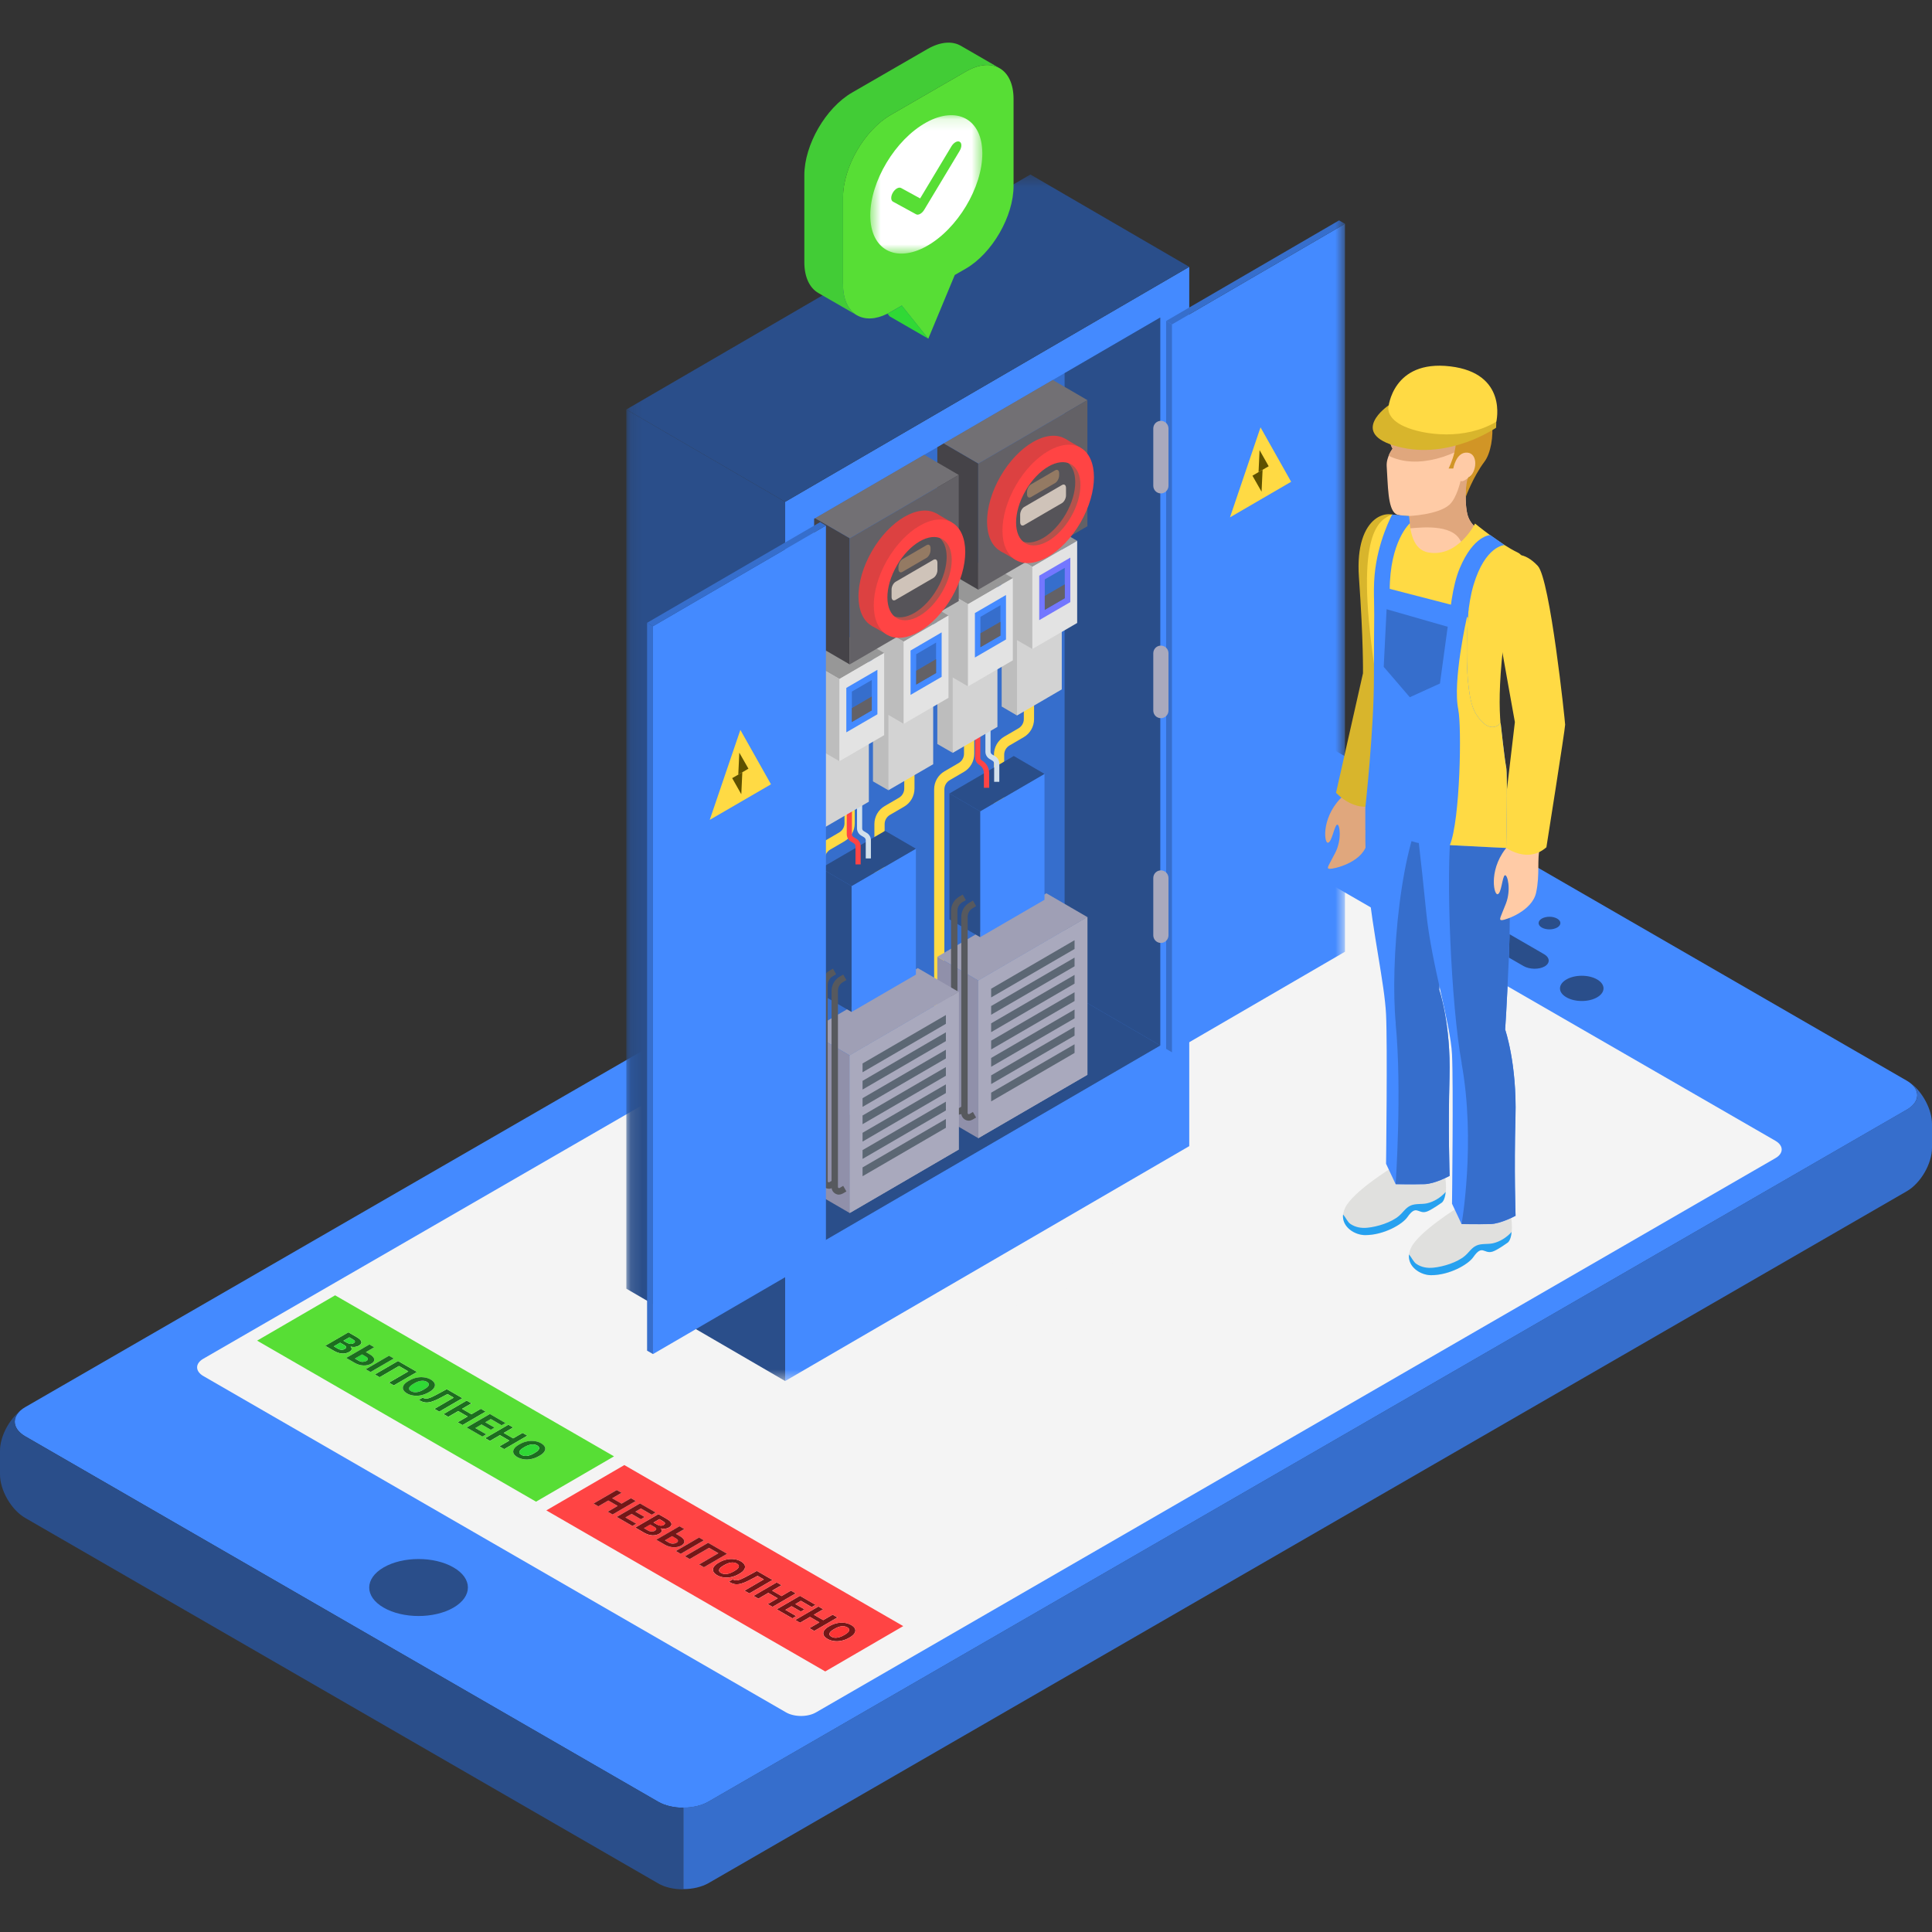 <svg xmlns="http://www.w3.org/2000/svg" width="170" height="170" viewBox="0 0 170 170" fill="none"><rect x="0" y="0" width="170" height="170" fill="#333333" stroke="none"/><path d="M2.211 126.379L57.909 158.538C59.129 159.243 61.113 159.243 62.333 158.538L167.787 97.643C169.007 96.939 169.007 95.798 167.787 95.094L112.089 62.934C110.869 62.23 108.885 62.23 107.665 62.934L2.211 123.82C0.991 124.525 0.991 125.665 2.211 126.379Z" fill="#448AFF"></path><path d="M57.91 158.529L2.212 126.38C1.121 125.745 1.012 124.773 1.865 124.068C0.813 124.872 0 126.38 0 127.659V129.733C0 131.141 0.992 132.857 2.212 133.562L57.91 165.721C58.515 166.078 59.318 166.246 60.122 166.246V159.064C59.318 159.064 58.525 158.886 57.91 158.529Z" fill="#2A4E8A"></path><path d="M33.76 141.459C35.456 142.441 38.203 142.441 39.9 141.459C41.596 140.477 41.596 138.89 39.9 137.918C38.203 136.936 35.456 136.936 33.76 137.918C32.063 138.9 32.063 140.487 33.76 141.459Z" fill="#2A4E8A"></path><path d="M167.788 104.815C169.008 104.11 170 102.394 170 100.986V98.903C170 97.633 169.186 96.115 168.134 95.311C168.998 96.016 168.889 96.998 167.797 97.623L62.343 158.518C61.728 158.876 60.934 159.045 60.131 159.045V166.226C60.934 166.226 61.728 166.047 62.343 165.7L167.788 104.815Z" fill="#366ECC"></path><path d="M69.159 150.672L17.895 121.082C17.161 120.656 17.161 119.971 17.895 119.555L102.29 70.8C103.024 70.374 104.215 70.374 104.939 70.8L156.222 100.38C156.957 100.807 156.957 101.491 156.222 101.908L71.808 150.672C71.084 151.098 69.893 151.098 69.159 150.672Z" fill="#F4F4F4"></path><path d="M135.66 81.614C136.037 81.832 136.642 81.832 137.019 81.614C137.396 81.396 137.396 81.049 137.019 80.831C136.642 80.612 136.037 80.612 135.66 80.831C135.293 81.049 135.293 81.396 135.66 81.614Z" fill="#2A4E8A"></path><path d="M137.831 87.753C138.575 88.189 139.796 88.189 140.539 87.753C141.283 87.317 141.283 86.622 140.539 86.186C139.796 85.749 138.575 85.749 137.831 86.186C137.077 86.622 137.077 87.327 137.831 87.753Z" fill="#2A4E8A"></path><path d="M135.916 85.037C136.412 84.749 136.392 84.263 135.857 83.955L126.949 78.806C126.413 78.499 125.58 78.479 125.084 78.777C124.588 79.065 124.608 79.551 125.144 79.858L134.061 85.006C134.577 85.304 135.42 85.324 135.916 85.037Z" fill="#2A4E8A"></path><path d="M81.826 110.3L90.119 105.549L98.65 110.816L90.238 115.379L81.826 110.3Z" fill="#F4F4F4"></path><mask id="mask0_8122_27838" style="mask-type:luminance" maskUnits="userSpaceOnUse" x="55" y="15" width="64" height="107"><path d="M118.346 15.355H55.112V121.518H118.346V15.355Z" fill="white"></path></mask><g mask="url(#mask0_8122_27838)"><path d="M69.089 121.518L104.644 100.85V23.48L69.089 44.156V121.518Z" fill="#448AFF"></path><path d="M69.088 44.156L104.643 23.48L90.667 15.355L55.112 36.032L69.088 44.156Z" fill="#2A4E8A"></path><path d="M69.088 44.155V121.518L55.112 113.393V36.031L69.088 44.155Z" fill="#2A4E8A"></path><path d="M102.089 27.941V91.994L71.642 109.699V45.646L71.716 45.605L81.32 40.019L82.477 39.353L83.039 39.02L92.634 33.435L102.089 27.941Z" fill="#366ECC"></path><path d="M93.676 32.836L102.089 27.941V91.994L93.676 87.1V32.836Z" fill="#2A4E8A"></path><path d="M71.642 99.91L93.675 87.1L102.089 91.994L71.642 109.691V99.91Z" fill="#2A4E8A"></path><path d="M77.84 85.583H76.939V72.515C76.939 71.857 77.286 71.25 77.849 70.925L79.105 70.193C79.386 70.026 79.567 69.718 79.567 69.385V58.905H80.468V69.385C80.468 70.043 80.121 70.65 79.559 70.975L78.303 71.707C78.022 71.874 77.84 72.182 77.84 72.515V85.583Z" fill="#FFDA44"></path><path d="M83.097 88.647H82.196V69.46C82.196 68.803 82.543 68.195 83.105 67.87L84.361 67.138C84.643 66.971 84.824 66.663 84.824 66.33V55.851H85.725V66.33C85.725 66.988 85.378 67.595 84.816 67.92L83.56 68.653C83.279 68.82 83.097 69.127 83.097 69.46V88.647Z" fill="#FFDA44"></path><path d="M72.583 94.756H71.682V75.57C71.682 74.912 72.029 74.304 72.591 73.98L73.847 73.247C74.128 73.08 74.31 72.773 74.31 72.44V61.96H75.211V72.44C75.211 73.097 74.864 73.705 74.302 74.029L73.046 74.762C72.765 74.929 72.583 75.237 72.583 75.57V94.756Z" fill="#FFDA44"></path><path d="M88.361 79.474H87.46V66.406C87.46 65.748 87.807 65.14 88.369 64.815L89.625 64.083C89.906 63.917 90.088 63.609 90.088 63.276V52.796H90.989V63.276C90.989 63.933 90.642 64.541 90.08 64.865L88.823 65.598C88.543 65.764 88.361 66.073 88.361 66.406V79.474Z" fill="#FFDA44"></path><path d="M86.08 100.151V86.283L82.477 84.186V98.053L86.08 100.151Z" fill="#9090AA"></path><path d="M95.684 80.698L86.08 86.283L82.477 84.185L92.072 78.601L95.684 80.698Z" fill="#9F9FB5"></path><path d="M95.683 94.573L86.08 100.15V86.283L95.683 80.697V94.573Z" fill="#A9A9BD"></path><path d="M95.683 94.573L86.08 100.15V86.283L95.683 80.697V94.573Z" fill="#A9A9BD"></path><path d="M94.552 92.651L87.213 96.913V86.999L94.552 82.73V92.651Z" fill="#A9A9BD"></path><path d="M94.552 82.73L87.213 86.999V87.766L94.552 83.503V82.73Z" fill="#5C6774"></path><path d="M94.552 84.261L87.213 88.523V89.289L94.552 85.026V84.261Z" fill="#5C6774"></path><path d="M94.552 85.784L87.213 90.046V90.82L94.552 86.55V85.784Z" fill="#5C6774"></path><path d="M94.552 87.308L87.213 91.57V92.344L94.552 88.082V87.308Z" fill="#5C6774"></path><path d="M94.552 88.831L87.213 93.093V93.867L94.552 89.606V88.831Z" fill="#5C6774"></path><path d="M94.552 90.353L87.213 94.624V95.39L94.552 91.128V90.353Z" fill="#5C6774"></path><path d="M94.552 91.886L87.213 96.147V96.913L94.552 92.651V91.886Z" fill="#5C6774"></path><path d="M91.907 79.174L86.245 82.462V71.391L91.907 68.095V79.174Z" fill="#448AFF"></path><path d="M86.245 82.462L83.543 80.898V69.818L86.245 71.392V82.462Z" fill="#2A4E8A"></path><path d="M91.907 68.096L86.245 71.392L83.543 69.819L89.204 66.522L91.907 68.096Z" fill="#2A4E8A"></path><path d="M85.245 98.61C85.129 98.61 85.014 98.576 84.915 98.518C84.708 98.394 84.584 98.185 84.584 97.944V80.68C84.584 80.164 84.857 79.682 85.303 79.424L85.609 79.24L85.89 79.732L85.584 79.914C85.311 80.073 85.145 80.364 85.145 80.68V97.944C85.145 97.994 85.179 98.019 85.195 98.027C85.212 98.036 85.254 98.052 85.295 98.027L85.609 97.844L85.89 98.335L85.575 98.518C85.468 98.576 85.361 98.61 85.245 98.61Z" fill="#57595E"></path><path d="M84.345 98.086C84.229 98.086 84.114 98.052 84.014 97.994C83.808 97.869 83.684 97.661 83.684 97.42V80.156C83.684 79.639 83.956 79.157 84.402 78.899L84.709 78.716L84.99 79.207L84.684 79.382C84.411 79.54 84.246 79.831 84.246 80.148V97.411C84.246 97.461 84.279 97.486 84.295 97.495C84.312 97.503 84.353 97.519 84.394 97.495L84.709 97.311L84.99 97.802L84.676 97.985C84.568 98.044 84.46 98.077 84.345 98.077V98.086Z" fill="#57595E"></path><path d="M74.766 92.868V106.736L71.642 104.921V91.045L74.766 92.868Z" fill="#9090AA"></path><path d="M84.361 87.282L74.766 92.868L71.642 91.044V90.487L74.526 88.814L74.931 88.573L80.758 85.185L84.361 87.282Z" fill="#9F9FB5"></path><path d="M84.361 101.15L74.766 106.736V92.868L84.361 87.282V101.15Z" fill="#A9A9BD"></path><path d="M84.361 101.15L74.766 106.736V92.868L84.361 87.282V101.15Z" fill="#A9A9BD"></path><path d="M83.23 99.236L75.898 103.498V93.576L83.23 89.314V99.236Z" fill="#A9A9BD"></path><path d="M83.23 89.314L75.898 93.576V94.35L83.23 90.088V89.314Z" fill="#5C6774"></path><path d="M83.23 90.836L75.898 95.106V95.872L83.23 91.61V90.836Z" fill="#5C6774"></path><path d="M83.23 92.368L75.898 96.63V97.395L83.23 93.134V92.368Z" fill="#5C6774"></path><path d="M83.23 93.893L75.898 98.154V98.92L83.23 94.658V93.893Z" fill="#5C6774"></path><path d="M83.23 95.415L75.898 99.677V100.451L83.23 96.181V95.415Z" fill="#5C6774"></path><path d="M83.23 96.938L75.898 101.199V101.974L83.23 97.711V96.938Z" fill="#5C6774"></path><path d="M83.23 98.462L75.898 102.724V103.498L83.23 99.236V98.462Z" fill="#5C6774"></path><path d="M80.592 85.758L74.931 89.046V77.966L80.592 74.679V85.758Z" fill="#448AFF"></path><path d="M74.931 89.046L72.228 87.474V76.394L74.931 77.968V89.046Z" fill="#2A4E8A"></path><path d="M80.592 74.68L74.931 77.967L72.228 76.394L77.882 73.106L80.592 74.68Z" fill="#2A4E8A"></path><path d="M76.634 75.536H76.179V73.946C76.179 73.83 76.121 73.73 76.022 73.671L75.774 73.522C75.55 73.388 75.41 73.147 75.41 72.889V68.952H75.865V72.889C75.865 72.989 75.914 73.081 76.005 73.131L76.253 73.281C76.493 73.413 76.634 73.671 76.634 73.946V75.536Z" fill="#D2E0EB"></path><path d="M75.732 76.061H75.277V74.471C75.277 74.354 75.219 74.254 75.12 74.197L74.872 74.046C74.649 73.913 74.509 73.672 74.509 73.414V69.477H74.963V73.414C74.963 73.514 75.013 73.605 75.103 73.655L75.352 73.805C75.591 73.938 75.732 74.197 75.732 74.471V76.061Z" fill="#FF4444"></path><path d="M87.931 68.795H87.477V67.205C87.477 67.089 87.419 66.989 87.32 66.93L87.072 66.781C86.848 66.647 86.708 66.406 86.708 66.148V62.211H87.162V66.148C87.162 66.248 87.212 66.339 87.303 66.389L87.551 66.539C87.79 66.672 87.931 66.93 87.931 67.205V68.795Z" fill="#D2E0EB"></path><path d="M87.03 69.319H86.575V68.02C86.575 67.729 86.418 67.454 86.17 67.304C85.947 67.171 85.807 66.93 85.807 66.672V62.734H86.261V66.672C86.261 66.772 86.311 66.863 86.402 66.913C86.79 67.138 87.038 67.562 87.038 68.02V69.319H87.03Z" fill="#FF4444"></path><path d="M93.427 60.661L89.485 62.959L88.138 55.534V48.3L93.427 46.794V60.661Z" fill="#D3D3D3"></path><path d="M94.782 47.585L90.84 49.874L88.138 48.301L92.072 46.012L94.782 47.585Z" fill="#979797"></path><path d="M89.485 56.324V62.958L88.138 62.168V48.3L90.84 49.873V57.106L89.485 56.324Z" fill="#BDBDBD"></path><path d="M94.782 54.817L90.84 57.106V49.873L94.782 47.584V54.817Z" fill="#E3E3E3"></path><path d="M94.179 52.979L91.443 54.569V50.656L94.179 49.066V52.979Z" fill="#7377FF"></path><path d="M93.691 52.638L91.931 53.662V50.981L93.691 49.966V52.638Z" fill="#366ECC"></path><path d="M93.691 52.638L91.931 53.661V52.438L93.691 51.414V52.638Z" fill="#636166"></path><path d="M87.766 63.959L83.832 66.247L82.477 58.831V51.589L87.766 50.091V63.959Z" fill="#D3D3D3"></path><path d="M89.121 50.873L85.179 53.162L82.477 51.589L86.419 49.3L89.121 50.873Z" fill="#979797"></path><path d="M83.832 59.612V66.246L82.477 65.464V51.588L85.179 53.161V60.395L83.832 59.612Z" fill="#BDBDBD"></path><path d="M89.121 58.105L85.179 60.395V53.161L89.121 50.872V58.105Z" fill="#E3E3E3"></path><path d="M88.519 56.267L85.783 57.857V53.944L88.519 52.355V56.267Z" fill="#448AFF"></path><path d="M88.031 55.926L86.27 56.95V54.278L88.031 53.254V55.926Z" fill="#366ECC"></path><path d="M88.031 55.925L86.27 56.949V55.725L88.031 54.71V55.925Z" fill="#636166"></path><path d="M82.112 67.246L78.17 69.535L76.814 62.119V54.886L82.112 53.379V67.246Z" fill="#D3D3D3"></path><path d="M83.459 54.161L79.517 56.459L76.814 54.885L80.757 52.588L83.459 54.161Z" fill="#979797"></path><path d="M78.17 62.902V69.536L76.814 68.753V54.886L79.517 56.459V63.692L78.17 62.902Z" fill="#BDBDBD"></path><path d="M83.46 61.402L79.518 63.691V56.458L83.46 54.16V61.402Z" fill="#E3E3E3"></path><path d="M82.857 59.555L80.121 61.145V57.241L82.857 55.643V59.555Z" fill="#448AFF"></path><path d="M82.368 59.222L80.616 60.238V57.566L82.368 56.542V59.222Z" fill="#366ECC"></path><path d="M82.368 59.222L80.616 60.237V59.022L82.368 57.998V59.222Z" fill="#636166"></path><path d="M76.452 56.667V70.543L72.51 72.832L71.642 68.079V58.04L76.452 56.667Z" fill="#D3D3D3"></path><path d="M77.799 57.457L73.865 59.746L71.642 58.456V57.89L72.708 57.266L74.766 56.075L75.096 55.884L77.799 57.457Z" fill="#979797"></path><path d="M73.865 59.746V66.98L72.51 66.197V72.832L71.642 72.323V58.456L73.865 59.746Z" fill="#BDBDBD"></path><path d="M77.799 64.689L73.864 66.979V59.745L77.799 57.456V64.689Z" fill="#E3E3E3"></path><path d="M77.205 62.851L74.469 64.44V60.528L77.205 58.938V62.851Z" fill="#448AFF"></path><path d="M76.708 62.51L74.956 63.533V60.853L76.708 59.838V62.51Z" fill="#366ECC"></path><path d="M76.708 62.51L74.956 63.534V62.31L76.708 61.286V62.51Z" fill="#636166"></path><path d="M95.684 35.208L86.08 40.793L83.039 39.02L92.634 33.435L95.684 35.208Z" fill="#727074"></path><path d="M86.08 40.792V51.888L82.477 49.791V39.352L83.039 39.02L86.08 40.792Z" fill="#454348"></path><path d="M95.683 46.304L86.08 51.889V40.793L95.683 35.208V46.304Z" fill="#636166"></path><path d="M93.725 38.604C92.154 37.705 89.609 39.186 88.03 41.916C86.46 44.647 86.46 47.593 88.03 48.492C89.601 49.391 92.146 47.91 93.725 45.179C95.295 42.449 95.295 39.503 93.725 38.604ZM92.882 44.697C91.775 46.62 89.989 47.66 88.881 47.027C87.774 46.395 87.774 44.322 88.881 42.399C89.989 40.477 91.775 39.436 92.882 40.069C93.989 40.701 93.989 42.774 92.882 44.697Z" fill="#DC4141"></path><path d="M93.783 40.592L94.593 40.409L95.684 41.774L95.18 44.971L92.759 47.884L90.023 48.508L89.246 47.734L93.783 40.592Z" fill="#B3534C"></path><path d="M95.081 39.394L93.726 38.611C93.726 38.611 91.403 39.311 91.205 39.394C91.007 39.477 88.825 41.591 88.213 42.965C87.602 44.33 87.94 47.202 87.94 47.202L88.04 48.492L89.395 49.274L89.263 45.354L91.742 40.459L94.808 40.06L95.081 39.377V39.394Z" fill="#DC4141"></path><path d="M89.783 42.923C88.675 44.846 88.675 46.91 89.783 47.551C90.89 48.184 92.675 47.143 93.783 45.221C94.89 43.298 94.89 41.233 93.783 40.592C92.675 39.96 90.89 41 89.783 42.923Z" fill="#565459"></path><path d="M93.452 44.264L90.113 46.204C89.923 46.312 89.766 46.204 89.766 45.937V45.288C89.766 45.03 89.923 44.73 90.113 44.614L93.452 42.674C93.642 42.566 93.799 42.674 93.799 42.941V43.59C93.799 43.848 93.642 44.148 93.452 44.264Z" fill="#CFC3B9"></path><path d="M92.85 42.499L90.718 43.739C90.527 43.847 90.37 43.739 90.37 43.473V43.298C90.37 43.04 90.527 42.74 90.718 42.624L92.85 41.383C93.04 41.275 93.197 41.383 93.197 41.65V41.825C93.197 42.083 93.04 42.382 92.85 42.499Z" fill="#947A63"></path><path d="M95.081 39.395C93.511 38.496 90.965 39.977 89.387 42.708C87.816 45.438 87.816 48.384 89.387 49.283C90.957 50.182 93.503 48.701 95.081 45.971C96.652 43.24 96.652 40.294 95.081 39.395ZM94.238 45.479C93.131 47.402 91.345 48.443 90.238 47.81C89.13 47.178 89.13 45.105 90.238 43.182C91.345 41.259 93.131 40.219 94.238 40.851C95.346 41.484 95.346 43.557 94.238 45.479Z" fill="#FF4444"></path><path d="M84.361 41.791L74.766 47.368L71.716 45.604L81.32 40.019L84.361 41.791Z" fill="#727074"></path><path d="M74.766 47.368V58.464L72.708 57.265H72.7L71.642 56.649V45.645L71.716 45.603L74.766 47.368Z" fill="#454348"></path><path d="M84.361 52.888L74.766 58.465V47.377L84.361 41.792V52.888Z" fill="#636166"></path><path d="M82.41 45.188C80.84 44.289 78.294 45.77 76.716 48.501C75.145 51.231 75.145 54.177 76.716 55.076C78.286 55.975 80.832 54.494 82.41 51.764C83.981 49.033 83.981 46.087 82.41 45.188ZM81.567 51.281C80.46 53.203 78.675 54.244 77.567 53.611C76.46 52.979 76.46 50.906 77.567 48.983C78.675 47.06 80.46 46.02 81.567 46.653C82.675 47.285 82.675 49.358 81.567 51.281Z" fill="#DC4141"></path><path d="M82.468 47.177L83.269 46.994L84.36 48.359L83.856 51.556L81.434 54.469L78.699 55.093L77.922 54.319L82.468 47.177Z" fill="#B3534C"></path><path d="M83.757 45.97L82.401 45.188C82.401 45.188 80.079 45.887 79.88 45.97C79.682 46.053 77.5 48.167 76.889 49.541C76.277 50.906 76.616 53.778 76.616 53.778L76.715 55.068L78.07 55.85L77.938 51.93L80.418 47.035L83.484 46.636L83.757 45.953V45.97Z" fill="#DC4141"></path><path d="M78.468 49.507C77.361 51.43 77.361 53.494 78.468 54.135C79.576 54.768 81.361 53.727 82.468 51.804C83.576 49.882 83.576 47.817 82.468 47.176C81.361 46.544 79.576 47.584 78.468 49.507Z" fill="#565459"></path><path d="M82.137 50.848L78.799 52.788C78.608 52.896 78.451 52.788 78.451 52.521V51.872C78.451 51.614 78.608 51.314 78.799 51.198L82.137 49.258C82.328 49.15 82.485 49.258 82.485 49.525V50.174C82.485 50.432 82.328 50.732 82.137 50.848Z" fill="#CFC3B9"></path><path d="M81.534 49.083L79.402 50.323C79.212 50.431 79.055 50.323 79.055 50.057V49.882C79.055 49.624 79.212 49.324 79.402 49.208L81.534 47.967C81.724 47.859 81.882 47.967 81.882 48.234V48.408C81.882 48.666 81.724 48.966 81.534 49.083Z" fill="#947A63"></path><path d="M83.757 45.971C82.186 45.072 79.641 46.553 78.062 49.284C76.492 52.014 76.492 54.961 78.062 55.86C79.632 56.759 82.178 55.277 83.757 52.547C85.327 49.816 85.327 46.87 83.757 45.971ZM82.914 52.064C81.806 53.987 80.021 55.027 78.914 54.395C77.806 53.762 77.806 51.689 78.914 49.767C80.021 47.844 81.806 46.803 82.914 47.436C84.021 48.068 84.021 50.141 82.914 52.064Z" fill="#FF4444"></path><path d="M73.831 105.12C73.715 105.12 73.6 105.086 73.501 105.028C73.294 104.912 73.17 104.695 73.17 104.454V87.19C73.17 86.674 73.443 86.191 73.889 85.933L74.195 85.75L74.476 86.241L74.17 86.416C73.897 86.574 73.732 86.865 73.732 87.182V104.445C73.732 104.495 73.765 104.52 73.781 104.529C73.798 104.537 73.839 104.554 73.881 104.529L74.195 104.345L74.476 104.837L74.162 105.019C74.054 105.078 73.947 105.111 73.831 105.111V105.12Z" fill="#57595E"></path><path d="M72.931 104.596C72.815 104.596 72.699 104.562 72.6 104.504C72.394 104.388 72.269 104.171 72.269 103.93V86.666C72.269 86.15 72.542 85.667 72.989 85.409L73.295 85.234L73.575 85.726L73.27 85.909C72.997 86.067 72.832 86.358 72.832 86.674V103.938C72.832 103.988 72.865 104.013 72.881 104.022C72.898 104.03 72.939 104.047 72.98 104.022L73.295 103.838L73.575 104.329L73.261 104.513C73.154 104.571 73.046 104.604 72.931 104.604V104.596Z" fill="#57595E"></path><path d="M57.46 119.146L72.675 110.297V46.245L57.46 55.102V119.146Z" fill="#448AFF"></path><path d="M72.675 46.245L72.162 45.945L56.938 54.802L57.459 55.102L72.675 46.245Z" fill="#366ECC"></path><path d="M57.459 119.146L56.938 118.847V54.803L57.459 55.102V119.146Z" fill="#366ECC"></path><path d="M65.146 64.226L67.84 69.012L62.451 72.142L65.146 64.226Z" fill="#FFDA44"></path><path d="M65.054 66.231L65.856 67.637L64.963 68.162L65.054 66.231Z" fill="#5E5100"></path><path d="M65.228 69.885L64.426 68.47L65.318 67.954L65.228 69.885Z" fill="#5E5100"></path><path d="M103.122 92.592L118.346 83.744V19.691L103.122 28.548V92.592Z" fill="#448AFF"></path><path d="M118.346 19.692L117.826 19.393L102.61 28.241L103.123 28.549L118.346 19.692Z" fill="#366ECC"></path><path d="M103.123 92.592L102.61 92.293V28.24L103.123 28.548V92.592Z" fill="#366ECC"></path><path d="M110.916 37.605L113.61 42.392L108.229 45.522L110.916 37.605Z" fill="#FFDA44"></path><path d="M110.833 39.61L111.634 41.026L110.742 41.541L110.833 39.61Z" fill="#5E5100"></path><path d="M111.007 43.265L110.205 41.858L111.097 41.334L111.007 43.265Z" fill="#5E5100"></path><path d="M102.148 43.416C102.52 43.416 102.817 43.116 102.817 42.741V37.706C102.817 37.331 102.52 37.031 102.148 37.031C101.776 37.031 101.479 37.331 101.479 37.706V42.741C101.479 43.116 101.776 43.416 102.148 43.416Z" fill="#A9A9BD"></path><path d="M102.148 63.193C102.52 63.193 102.817 62.894 102.817 62.519V57.483C102.817 57.108 102.52 56.809 102.148 56.809C101.776 56.809 101.479 57.108 101.479 57.483V62.519C101.479 62.894 101.776 63.193 102.148 63.193Z" fill="#A9A9BD"></path><path d="M102.148 82.97C102.52 82.97 102.817 82.671 102.817 82.296V77.26C102.817 76.885 102.52 76.586 102.148 76.586C101.776 76.586 101.479 76.885 101.479 77.26V82.296C101.479 82.671 101.776 82.97 102.148 82.97Z" fill="#A9A9BD"></path></g><path d="M89.185 8.717C89.185 11.264 89.185 13.816 89.185 16.362C89.185 19.037 87.305 22.29 84.99 23.633C84.662 23.822 84.339 24.007 84.012 24.196L81.681 29.802L79.35 26.886C79.022 27.076 78.695 27.26 78.372 27.45C78.28 27.506 78.183 27.558 78.09 27.599C77.046 28.126 76.103 28.142 75.406 27.742C75.386 27.732 75.371 27.722 75.35 27.711C74.622 27.26 74.177 26.333 74.177 25.026C74.177 22.48 74.177 19.933 74.177 17.387C74.177 14.707 76.057 11.454 78.372 10.116C80.574 8.845 82.782 7.57 84.99 6.294C86.127 5.638 87.156 5.561 87.909 5.976C87.925 5.981 87.94 5.992 87.956 6.002C88.719 6.442 89.185 7.38 89.185 8.717Z" fill="#57DE35"></path><path d="M72.005 25.78C71.246 25.339 70.775 24.401 70.775 23.064C70.775 20.518 70.775 17.971 70.775 15.419C70.775 12.745 72.655 9.491 74.97 8.149C77.173 6.878 79.381 5.602 81.588 4.327C82.746 3.655 83.796 3.594 84.554 4.034C85.676 4.68 86.793 5.326 87.915 5.976C87.162 5.566 86.132 5.638 84.995 6.294C82.792 7.565 80.585 8.841 78.377 10.116C76.061 11.454 74.182 14.707 74.182 17.387C74.182 19.934 74.182 22.48 74.182 25.027C74.182 26.333 74.627 27.261 75.355 27.712C74.238 27.071 73.121 26.425 72.005 25.78Z" fill="#42CC36"></path><path d="M79.355 26.887L81.686 29.802L78.279 27.835L78.095 27.599C78.187 27.553 78.284 27.502 78.377 27.45C78.699 27.266 79.027 27.076 79.355 26.887Z" fill="#30D935"></path><mask id="mask1_8122_27838" style="mask-type:luminance" maskUnits="userSpaceOnUse" x="76" y="10" width="11" height="13"><path d="M86.439 10.134H76.577V22.316H86.439V10.134Z" fill="white"></path></mask><g mask="url(#mask1_8122_27838)"><path d="M81.49 10.782C84.21 9.273 86.43 10.489 86.437 13.489C86.444 16.489 84.24 20.16 81.522 21.668C78.804 23.176 76.587 21.963 76.577 18.962C76.568 15.962 78.775 12.29 81.49 10.782ZM84.441 13.271C84.642 12.939 84.642 12.582 84.441 12.474C84.342 12.419 84.213 12.435 84.081 12.508C83.949 12.582 83.82 12.709 83.721 12.872L80.965 17.459L79.29 16.543C79.189 16.487 79.06 16.506 78.928 16.577C78.797 16.648 78.667 16.777 78.569 16.943C78.37 17.272 78.372 17.629 78.569 17.74L80.606 18.854C80.702 18.91 80.831 18.896 80.968 18.82C81.105 18.744 81.231 18.615 81.327 18.454L84.443 13.271" fill="white"></path></g><path d="M30.941 118.729C30.924 118.81 30.856 118.885 30.74 118.95C30.543 119.065 30.333 119.113 30.105 119.099C29.878 119.086 29.646 119.011 29.409 118.879L28.61 118.416L30.652 117.23L31.372 117.645C31.62 117.788 31.763 117.927 31.797 118.056C31.831 118.185 31.756 118.304 31.573 118.409C31.471 118.467 31.359 118.504 31.23 118.518C31.101 118.532 30.975 118.522 30.846 118.491C30.927 118.566 30.954 118.647 30.934 118.729H30.941ZM30.041 118.77C30.146 118.773 30.238 118.753 30.323 118.705C30.509 118.597 30.506 118.484 30.316 118.372L29.928 118.148L29.378 118.467L29.742 118.678C29.84 118.736 29.942 118.766 30.044 118.77M30.737 117.676L30.221 117.975L30.537 118.155C30.754 118.274 30.944 118.287 31.111 118.192C31.202 118.138 31.243 118.083 31.23 118.029C31.216 117.975 31.151 117.913 31.032 117.845L30.737 117.676Z" fill="#1D6D1F"></path><path d="M31.111 118.192C30.944 118.287 30.751 118.274 30.537 118.155L30.221 117.975L30.737 117.676L31.033 117.846C31.148 117.914 31.216 117.975 31.23 118.029C31.243 118.084 31.206 118.138 31.111 118.192Z" fill="#30D935"></path><path d="M30.313 118.369C30.507 118.485 30.51 118.594 30.32 118.702C30.235 118.75 30.143 118.774 30.038 118.767C29.933 118.763 29.834 118.733 29.736 118.675L29.372 118.465L29.922 118.146L30.31 118.369H30.313Z" fill="#30D935"></path><path d="M32.371 119.568C32.381 119.636 32.337 119.697 32.245 119.748C32.147 119.806 32.035 119.833 31.909 119.829C31.787 119.829 31.671 119.796 31.562 119.731L31.223 119.534L31.851 119.167L32.201 119.368C32.306 119.429 32.361 119.496 32.367 119.561L32.371 119.568Z" fill="#30D935"></path><path d="M36.696 120.72L34.651 121.905L34.226 121.661L35.928 120.672L35.106 120.196L33.404 121.188L32.98 120.941L35.021 119.755L36.696 120.72Z" fill="#1D6D1F"></path><path d="M37.559 121.59C37.702 121.671 37.756 121.77 37.722 121.879C37.688 121.988 37.563 122.103 37.349 122.229L37.25 122.286C37.036 122.409 36.836 122.48 36.649 122.5C36.459 122.521 36.296 122.491 36.156 122.409C36.017 122.327 35.956 122.229 35.993 122.116C36.031 122.004 36.153 121.889 36.364 121.77L36.462 121.713C36.676 121.59 36.873 121.519 37.063 121.499C37.25 121.478 37.417 121.508 37.556 121.59H37.559Z" fill="#30D935"></path><path d="M40.691 123.028L38.65 124.214L38.225 123.969L39.927 122.98L39.377 122.664L38.619 123.065C38.364 123.198 38.14 123.289 37.953 123.343C37.766 123.398 37.593 123.418 37.433 123.401C37.277 123.388 37.121 123.334 36.958 123.242L36.846 123.177L37.185 122.98L37.267 123.017C37.386 123.072 37.522 123.079 37.678 123.041C37.831 123.004 38.052 122.909 38.34 122.756L39.312 122.232L40.691 123.028Z" fill="#1D6D1F"></path><path d="M42.737 124.208L40.695 125.394L40.267 125.149L41.147 124.639L40.318 124.161L39.442 124.67L39.02 124.429L41.062 123.24L41.483 123.484L40.658 123.964L41.483 124.443L42.312 123.96L42.737 124.208Z" fill="#1D6D1F"></path><path d="M46.406 126.325L44.364 127.514L43.94 127.27L44.816 126.76L43.991 126.281L43.111 126.79L42.69 126.546L44.731 125.36L45.156 125.605L44.327 126.084L45.153 126.563L45.981 126.081L46.406 126.325Z" fill="#1D6D1F"></path><path d="M29.487 113.977L54.029 128.147L47.167 132.135L22.625 117.965L29.487 113.977ZM38.65 124.216L40.691 123.03L39.312 122.235L38.341 122.758C38.052 122.911 37.831 123.006 37.678 123.044C37.522 123.081 37.386 123.071 37.267 123.02L37.186 122.982L36.846 123.18L36.958 123.244C37.121 123.336 37.277 123.39 37.434 123.404C37.59 123.421 37.763 123.401 37.953 123.346C38.14 123.292 38.364 123.2 38.619 123.068L39.377 122.667L39.927 122.982L38.225 123.971L38.65 124.216ZM37.688 122.531L37.78 122.48C37.98 122.365 38.12 122.239 38.198 122.109C38.279 121.981 38.293 121.851 38.242 121.729C38.191 121.603 38.079 121.491 37.906 121.393C37.733 121.294 37.542 121.23 37.328 121.203C37.111 121.172 36.893 121.182 36.666 121.226C36.438 121.274 36.227 121.355 36.027 121.471L35.925 121.529C35.728 121.644 35.592 121.766 35.514 121.895C35.436 122.025 35.426 122.153 35.477 122.276C35.528 122.402 35.64 122.514 35.813 122.612C35.986 122.711 36.176 122.775 36.394 122.803C36.608 122.83 36.825 122.823 37.05 122.775C37.274 122.728 37.488 122.647 37.688 122.531ZM47.398 128.136L47.489 128.085C47.69 127.97 47.829 127.844 47.907 127.715C47.989 127.586 48.002 127.457 47.951 127.335C47.897 127.209 47.788 127.097 47.615 126.998C47.442 126.899 47.252 126.835 47.038 126.808C46.82 126.778 46.603 126.787 46.375 126.832C46.147 126.879 45.937 126.961 45.736 127.076L45.634 127.134C45.437 127.25 45.302 127.372 45.223 127.501C45.145 127.63 45.135 127.759 45.186 127.882C45.237 128.007 45.349 128.119 45.522 128.218C45.696 128.316 45.886 128.381 46.103 128.408C46.317 128.435 46.535 128.429 46.759 128.381C46.983 128.333 47.197 128.252 47.398 128.136ZM40.695 125.395L42.737 124.209L42.312 123.965L41.483 124.447L40.657 123.971L41.486 123.489L41.065 123.244L39.023 124.43L39.445 124.675L40.321 124.165L41.147 124.64L40.27 125.15L40.695 125.395ZM44.364 127.514L46.406 126.329L45.981 126.084L45.152 126.566L44.327 126.091L45.155 125.609L44.731 125.364L42.689 126.55L43.114 126.794L43.99 126.284L44.816 126.76L43.939 127.27L44.364 127.514ZM34.651 121.906L36.693 120.72L35.022 119.755L32.98 120.941L33.404 121.186L35.106 120.197L35.928 120.672L34.227 121.661L34.651 121.906ZM31.978 120.153C32.239 120.163 32.467 120.112 32.667 119.997C32.868 119.881 32.949 119.748 32.925 119.603C32.902 119.453 32.769 119.307 32.528 119.168L32.195 118.977L32.929 118.549L32.504 118.305L30.462 119.49L31.234 119.935C31.471 120.068 31.719 120.139 31.978 120.153ZM30.106 119.103C30.333 119.116 30.544 119.065 30.741 118.953C30.857 118.886 30.924 118.811 30.941 118.732C30.962 118.651 30.931 118.573 30.853 118.495C30.982 118.529 31.108 118.539 31.237 118.522C31.366 118.509 31.478 118.471 31.58 118.413C31.764 118.308 31.835 118.189 31.804 118.06C31.77 117.931 31.628 117.791 31.38 117.649L30.659 117.235L28.618 118.42L29.416 118.882C29.654 119.015 29.885 119.089 30.113 119.103M42.441 126.403L42.781 126.207L41.823 125.653L42.37 125.334L43.182 125.802L43.511 125.612L42.699 125.143L43.185 124.861L44.136 125.411L44.476 125.215L43.1 124.419L41.058 125.605L42.438 126.401M32.606 120.727L34.648 119.541L34.223 119.297L32.181 120.482L32.606 120.727Z" fill="#57DE35"></path><path d="M32.925 119.599C32.949 119.749 32.867 119.881 32.667 119.993C32.466 120.106 32.239 120.16 31.977 120.15C31.719 120.136 31.468 120.065 31.233 119.932L30.462 119.488L32.504 118.302L32.928 118.547L32.194 118.975L32.527 119.165C32.769 119.304 32.904 119.45 32.925 119.599ZM31.909 119.83C32.035 119.83 32.144 119.807 32.245 119.749C32.337 119.695 32.381 119.634 32.371 119.569C32.364 119.501 32.307 119.436 32.205 119.376L31.855 119.175L31.226 119.542L31.566 119.739C31.675 119.8 31.79 119.834 31.913 119.837" fill="#1D6D1F"></path><path d="M34.226 119.293L34.65 119.538L32.605 120.726L32.181 120.482L34.226 119.293Z" fill="#1D6D1F"></path><path d="M38.198 122.106C38.12 122.239 37.98 122.361 37.78 122.477L37.688 122.528C37.488 122.643 37.274 122.724 37.05 122.772C36.829 122.82 36.608 122.827 36.394 122.799C36.176 122.772 35.983 122.708 35.813 122.609C35.643 122.51 35.531 122.398 35.477 122.273C35.426 122.151 35.439 122.021 35.514 121.893C35.592 121.763 35.728 121.641 35.925 121.525L36.027 121.468C36.227 121.352 36.438 121.267 36.666 121.223C36.893 121.175 37.111 121.169 37.328 121.199C37.542 121.227 37.736 121.291 37.906 121.39C38.076 121.488 38.188 121.6 38.242 121.726C38.293 121.848 38.279 121.977 38.198 122.106ZM37.253 122.286L37.352 122.228C37.566 122.106 37.692 121.988 37.726 121.879C37.76 121.77 37.705 121.671 37.563 121.59C37.42 121.508 37.253 121.478 37.07 121.498C36.883 121.518 36.683 121.587 36.469 121.712L36.37 121.77C36.16 121.893 36.037 122.008 36 122.116C35.962 122.228 36.017 122.327 36.163 122.409C36.309 122.49 36.465 122.521 36.656 122.5C36.842 122.48 37.043 122.409 37.257 122.286" fill="#1D6D1F"></path><path d="M44.479 125.215L44.139 125.412L43.188 124.861L42.699 125.147L43.514 125.616L43.185 125.806L42.37 125.337L41.822 125.657L42.781 126.207L42.441 126.404L41.062 125.609L43.103 124.42L44.479 125.215Z" fill="#1D6D1F"></path><path d="M47.907 127.712C47.829 127.844 47.69 127.967 47.489 128.082L47.397 128.133C47.197 128.249 46.983 128.33 46.759 128.377C46.538 128.425 46.317 128.432 46.103 128.405C45.886 128.377 45.692 128.313 45.522 128.214C45.352 128.116 45.24 128.004 45.186 127.879C45.135 127.756 45.148 127.627 45.223 127.498C45.301 127.369 45.437 127.246 45.634 127.131L45.736 127.073C45.937 126.958 46.147 126.873 46.375 126.829C46.602 126.781 46.82 126.774 47.037 126.805C47.251 126.832 47.445 126.896 47.615 126.995C47.785 127.094 47.897 127.206 47.951 127.331C48.002 127.454 47.988 127.583 47.907 127.712ZM46.962 127.892L47.061 127.834C47.275 127.712 47.401 127.593 47.435 127.484C47.469 127.376 47.414 127.277 47.272 127.195C47.129 127.114 46.962 127.083 46.779 127.104C46.592 127.124 46.392 127.192 46.178 127.314L46.079 127.372C45.868 127.495 45.746 127.61 45.712 127.722C45.672 127.834 45.729 127.933 45.875 128.014C46.021 128.096 46.178 128.126 46.368 128.106C46.555 128.086 46.755 128.014 46.969 127.892" fill="#1D6D1F"></path><path d="M47.268 127.195C47.411 127.277 47.465 127.375 47.431 127.484C47.397 127.593 47.272 127.708 47.058 127.834L46.959 127.892C46.745 128.014 46.545 128.089 46.358 128.106C46.168 128.126 46.005 128.096 45.865 128.014C45.726 127.933 45.665 127.834 45.702 127.722C45.739 127.61 45.862 127.494 46.069 127.372L46.168 127.314C46.382 127.192 46.582 127.121 46.769 127.104C46.956 127.083 47.122 127.114 47.261 127.195H47.268Z" fill="#30D935"></path><path d="M70.02 140.203L67.974 141.392L67.553 141.147L68.43 140.638L67.604 140.159L66.727 140.668L66.303 140.424L68.344 139.238L68.769 139.483L67.94 139.962L68.769 140.441L69.595 139.958L70.02 140.203Z" fill="#731717"></path><path d="M71.766 141.212L71.422 141.409L70.471 140.858L69.985 141.144L70.797 141.613L70.468 141.803L69.656 141.334L69.109 141.654L70.06 142.204L69.724 142.401L68.345 141.606L70.39 140.417L71.766 141.212Z" fill="#731717"></path><path d="M75.194 143.705C75.115 143.838 74.976 143.96 74.776 144.076L74.684 144.127C74.484 144.243 74.27 144.324 74.046 144.371C73.825 144.419 73.604 144.426 73.39 144.399C73.173 144.371 72.979 144.307 72.805 144.205C72.633 144.103 72.527 143.994 72.472 143.872C72.422 143.747 72.435 143.621 72.51 143.491C72.588 143.363 72.724 143.24 72.918 143.125L73.019 143.067C73.22 142.951 73.434 142.87 73.662 142.822C73.886 142.775 74.107 142.768 74.321 142.795C74.538 142.826 74.729 142.89 74.901 142.989C75.075 143.087 75.184 143.2 75.238 143.325C75.289 143.447 75.276 143.577 75.194 143.705ZM74.246 143.889L74.344 143.831C74.559 143.709 74.684 143.59 74.715 143.481C74.752 143.372 74.698 143.277 74.552 143.193C74.406 143.108 74.242 143.081 74.056 143.097C73.869 143.118 73.672 143.189 73.455 143.312L73.356 143.37C73.145 143.491 73.023 143.607 72.989 143.719C72.948 143.831 73.003 143.926 73.149 144.011C73.295 144.096 73.455 144.127 73.641 144.103C73.828 144.082 74.028 144.011 74.242 143.889" fill="#731717"></path><path d="M73.689 142.323L71.647 143.509L71.222 143.264L72.098 142.755L71.273 142.279L70.396 142.789L69.972 142.544L72.017 141.358L72.438 141.6L71.613 142.082L72.438 142.558L73.264 142.079L73.689 142.323Z" fill="#731717"></path><path d="M74.555 143.192C74.698 143.274 74.751 143.372 74.718 143.481C74.687 143.589 74.561 143.708 74.347 143.831L74.249 143.888C74.035 144.011 73.834 144.082 73.647 144.102C73.461 144.123 73.298 144.092 73.155 144.011C73.012 143.929 72.954 143.831 72.995 143.719C73.032 143.606 73.155 143.491 73.362 143.369L73.461 143.311C73.675 143.189 73.875 143.117 74.062 143.097C74.249 143.077 74.415 143.107 74.558 143.192H74.555Z" fill="#FF3535"></path><path d="M67.974 139.023L65.933 140.209L65.508 139.964L67.209 138.976L66.663 138.66L65.905 139.06C65.65 139.193 65.426 139.285 65.239 139.339C65.052 139.393 64.879 139.414 64.719 139.397C64.563 139.384 64.403 139.326 64.244 139.237L64.132 139.173L64.471 138.976L64.549 139.01C64.672 139.064 64.808 139.074 64.964 139.037C65.117 139 65.338 138.904 65.626 138.752L66.598 138.229L67.974 139.023Z" fill="#731717"></path><path d="M65.484 138.103C65.406 138.235 65.267 138.357 65.066 138.473L64.974 138.524C64.774 138.639 64.56 138.721 64.335 138.768C64.115 138.816 63.894 138.823 63.68 138.795C63.462 138.768 63.269 138.704 63.096 138.602C62.922 138.5 62.817 138.391 62.763 138.269C62.712 138.147 62.726 138.017 62.8 137.889C62.878 137.759 63.014 137.637 63.208 137.521L63.31 137.464C63.51 137.349 63.724 137.267 63.952 137.219C64.179 137.172 64.397 137.165 64.615 137.195C64.829 137.223 65.022 137.287 65.192 137.386C65.362 137.484 65.474 137.596 65.528 137.722C65.579 137.845 65.565 137.973 65.484 138.103ZM64.536 138.283L64.635 138.225C64.849 138.103 64.974 137.984 65.005 137.875C65.042 137.766 64.988 137.671 64.842 137.586C64.696 137.501 64.533 137.474 64.346 137.491C64.159 137.512 63.962 137.583 63.744 137.705L63.646 137.763C63.436 137.885 63.313 138.001 63.279 138.113C63.239 138.225 63.296 138.323 63.439 138.405C63.581 138.486 63.744 138.52 63.932 138.497C64.118 138.476 64.319 138.405 64.533 138.283" fill="#731717"></path><path d="M64.846 137.587C64.988 137.669 65.043 137.768 65.008 137.876C64.978 137.985 64.852 138.103 64.638 138.226L64.54 138.284C64.326 138.406 64.126 138.478 63.939 138.498C63.752 138.518 63.589 138.488 63.446 138.406C63.303 138.325 63.245 138.226 63.286 138.114C63.324 138.002 63.446 137.887 63.653 137.764L63.752 137.706C63.966 137.584 64.166 137.512 64.353 137.492C64.54 137.472 64.706 137.506 64.849 137.587H64.846Z" fill="#FF3535"></path><path d="M57.596 134.366C57.789 134.482 57.793 134.591 57.603 134.699C57.518 134.747 57.426 134.77 57.321 134.763C57.215 134.761 57.113 134.726 57.015 134.668L56.651 134.458L57.202 134.139L57.589 134.363L57.596 134.366Z" fill="#FF3535"></path><path d="M58.224 134.726C58.207 134.808 58.139 134.882 58.023 134.947C57.827 135.063 57.616 135.11 57.388 135.097C57.161 135.083 56.93 135.008 56.692 134.876L55.894 134.414L57.935 133.229L58.656 133.643C58.903 133.785 59.046 133.925 59.08 134.054C59.114 134.183 59.043 134.302 58.859 134.407C58.757 134.465 58.645 134.502 58.517 134.516C58.387 134.529 58.261 134.519 58.132 134.489C58.214 134.563 58.241 134.645 58.221 134.726H58.224ZM57.324 134.767C57.429 134.77 57.521 134.75 57.606 134.703C57.793 134.594 57.789 134.482 57.599 134.37L57.212 134.146L56.661 134.465L57.025 134.675C57.123 134.733 57.225 134.764 57.331 134.77M58.02 133.67L57.504 133.969L57.82 134.149C58.037 134.268 58.228 134.281 58.394 134.186C58.486 134.132 58.526 134.078 58.513 134.023C58.499 133.969 58.435 133.908 58.316 133.84L58.02 133.67Z" fill="#731717"></path><path d="M59.655 135.562C59.665 135.63 59.621 135.691 59.529 135.742C59.43 135.8 59.319 135.827 59.196 135.824C59.074 135.824 58.958 135.789 58.85 135.725L58.51 135.528L59.139 135.161L59.485 135.361C59.59 135.426 59.648 135.491 59.655 135.559V135.562Z" fill="#FF3535"></path><path d="M54.936 128.914L79.477 143.084L72.615 147.073L48.073 132.902L54.936 128.914ZM74.681 144.13L74.772 144.079C74.972 143.964 75.112 143.838 75.19 143.709C75.272 143.58 75.285 143.451 75.234 143.328C75.183 143.203 75.071 143.091 74.897 142.992C74.725 142.894 74.534 142.829 74.317 142.799C74.103 142.772 73.882 142.778 73.658 142.826C73.43 142.874 73.216 142.955 73.016 143.07L72.914 143.128C72.72 143.244 72.581 143.366 72.506 143.495C72.428 143.624 72.415 143.753 72.469 143.875C72.52 144.001 72.632 144.113 72.802 144.208C72.972 144.304 73.169 144.371 73.386 144.402C73.6 144.43 73.817 144.423 74.042 144.375C74.266 144.327 74.48 144.246 74.681 144.13ZM64.975 138.528L65.066 138.477C65.267 138.362 65.406 138.236 65.484 138.107C65.566 137.978 65.579 137.849 65.528 137.727C65.474 137.601 65.365 137.489 65.192 137.39C65.019 137.292 64.828 137.227 64.614 137.2C64.397 137.169 64.18 137.18 63.952 137.224C63.724 137.271 63.51 137.353 63.31 137.469L63.208 137.526C63.014 137.641 62.875 137.764 62.8 137.893C62.722 138.022 62.712 138.151 62.763 138.273C62.814 138.399 62.926 138.511 63.096 138.606C63.265 138.701 63.463 138.769 63.68 138.8C63.894 138.827 64.112 138.82 64.336 138.773C64.56 138.725 64.774 138.644 64.975 138.528ZM65.932 140.21L67.974 139.024L66.598 138.229L65.626 138.752C65.338 138.906 65.117 139.001 64.964 139.038C64.808 139.075 64.672 139.065 64.55 139.011L64.472 138.977L64.132 139.174L64.244 139.239C64.404 139.33 64.563 139.384 64.72 139.398C64.876 139.415 65.049 139.395 65.24 139.34C65.426 139.286 65.65 139.194 65.906 139.062L66.663 138.661L67.21 138.977L65.508 139.965L65.932 140.21ZM67.974 141.392L70.016 140.207L69.595 139.962L68.766 140.444L67.94 139.969L68.769 139.486L68.344 139.241L66.303 140.427L66.728 140.672L67.604 140.162L68.43 140.638L67.553 141.148L67.974 141.392ZM71.647 143.509L73.689 142.323L73.267 142.078L72.438 142.561L71.613 142.085L72.442 141.603L72.02 141.358L69.979 142.544L70.4 142.788L71.276 142.279L72.102 142.755L71.225 143.264L71.647 143.509ZM61.938 137.903L63.979 136.717L62.308 135.753L60.266 136.938L60.687 137.183L62.389 136.195L63.215 136.67L61.513 137.658L61.938 137.903ZM53.9 133.263L55.941 132.077L55.517 131.832L54.688 132.315L53.862 131.839L54.691 131.357L54.27 131.112L52.228 132.298L52.649 132.542L53.526 132.033L54.351 132.509L53.475 133.018L53.9 133.263ZM59.264 136.15C59.522 136.16 59.753 136.109 59.953 135.994C60.154 135.878 60.235 135.746 60.212 135.6C60.188 135.45 60.055 135.304 59.814 135.165L59.481 134.975L60.215 134.546L59.791 134.302L57.749 135.487L58.52 135.933C58.754 136.065 59.006 136.137 59.264 136.15ZM57.388 135.101C57.616 135.114 57.827 135.063 58.024 134.951C58.139 134.883 58.207 134.808 58.224 134.73C58.245 134.649 58.214 134.57 58.136 134.493C58.265 134.526 58.391 134.537 58.52 134.52C58.649 134.506 58.761 134.469 58.863 134.411C59.046 134.306 59.117 134.187 59.084 134.057C59.05 133.929 58.91 133.792 58.659 133.647L57.939 133.232L55.897 134.418L56.695 134.879C56.933 135.012 57.164 135.087 57.392 135.101M69.724 142.401L70.063 142.204L69.109 141.654L69.656 141.335L70.468 141.803L70.797 141.613L69.986 141.144L70.471 140.862L71.423 141.412L71.762 141.216L70.386 140.42L68.344 141.606L69.721 142.401M55.646 134.272L55.985 134.074L55.031 133.524L55.578 133.205L56.39 133.673L56.719 133.483L55.907 133.014L56.393 132.732L57.344 133.283L57.684 133.086L56.308 132.291L54.266 133.477L55.642 134.272M59.892 136.724L61.934 135.539L61.509 135.294L59.467 136.479L59.892 136.724Z" fill="#FF4444"></path><path d="M58.394 134.19C58.227 134.285 58.037 134.275 57.82 134.153L57.504 133.973L58.02 133.674L58.316 133.844C58.431 133.912 58.499 133.973 58.513 134.027C58.527 134.082 58.486 134.136 58.394 134.19Z" fill="#FF3535"></path><path d="M60.208 135.596C60.232 135.745 60.15 135.878 59.95 135.99C59.749 136.102 59.522 136.157 59.26 136.146C59.002 136.133 58.75 136.061 58.516 135.929L57.745 135.484L59.787 134.298L60.212 134.543L59.478 134.971L59.811 135.161C60.052 135.3 60.188 135.446 60.208 135.596ZM59.196 135.827C59.321 135.827 59.43 135.803 59.528 135.745C59.621 135.691 59.665 135.63 59.654 135.565C59.647 135.497 59.59 135.433 59.484 135.368L59.138 135.167L58.51 135.535L58.849 135.732C58.958 135.793 59.074 135.827 59.196 135.83" fill="#731717"></path><path d="M61.509 135.291L61.934 135.536L59.892 136.725L59.468 136.477L61.509 135.291Z" fill="#731717"></path><path d="M63.979 136.718L61.938 137.903L61.513 137.659L63.215 136.67L62.39 136.194L60.688 137.184L60.267 136.939L62.308 135.753L63.979 136.718Z" fill="#731717"></path><path d="M57.687 133.082L57.347 133.282L56.393 132.732L55.907 133.014L56.719 133.483L56.389 133.677L55.578 133.207L55.031 133.523L55.985 134.074L55.645 134.271L54.27 133.476L56.311 132.29L57.687 133.082Z" fill="#731717"></path><path d="M55.941 132.077L53.9 133.263L53.475 133.018L54.351 132.509L53.526 132.033L52.649 132.543L52.225 132.298L54.27 131.112L54.691 131.354L53.865 131.836L54.691 132.311L55.517 131.833L55.941 132.077Z" fill="#731717"></path><path d="M119.106 67.186C120.043 67.607 120.933 68.125 121.448 68.91C121.242 69.638 121.083 70.175 121.008 70.386C120.605 71.469 120.764 72.81 120.239 74.382C119.715 75.954 117.335 76.471 116.998 76.452C116.661 76.433 116.904 76.193 117.494 75.034C118.085 73.874 117.897 72.494 117.654 72.562C117.41 72.628 117.185 74.181 116.829 74.152C116.473 74.123 116.295 71.68 118.272 69.955C118.403 69.84 118.722 68.709 119.087 67.186H119.106Z" fill="#E0A77D"></path><path d="M121.561 70.503C121.561 70.503 124.297 60.278 124.316 59.952C124.335 59.626 124.316 47.063 123.369 45.798C122.414 44.524 119.172 45.175 119.575 50.8C119.978 56.425 119.931 59.243 119.931 59.243L117.561 69.755C117.561 69.755 119.519 71.93 121.552 70.493L121.561 70.503Z" fill="#D8B52C"></path><path d="M126.882 102.058C126.882 102.058 127.238 103.428 127.238 104.511C127.238 105.593 126.882 105.824 126.882 105.824C126.882 105.824 125.936 106.504 125.524 106.628C124.774 106.849 124.652 105.949 123.847 107.108C123.387 107.76 121.748 108.689 120.136 108.689C119.05 108.689 117.663 107.702 118.366 106.265C119.068 104.827 122.525 102.709 122.525 102.709L126.873 102.058H126.882Z" fill="#E0E0DE"></path><path d="M118.194 106.878C118.4 107.118 118.587 107.539 118.821 107.693C119.271 107.999 119.786 108.085 120.339 108.028C121.201 107.941 122.419 107.568 123.093 106.993C123.468 106.677 123.675 106.284 124.115 106.083C124.555 105.881 125.099 105.987 125.567 105.881C126.167 105.747 126.775 105.374 127.206 104.885C127.132 105.642 126.869 105.814 126.869 105.814C126.869 105.814 125.923 106.495 125.511 106.619C124.761 106.84 124.639 105.939 123.834 107.099C123.375 107.75 121.735 108.679 120.124 108.679C119.205 108.679 118.072 107.97 118.174 106.878H118.194Z" fill="#26A1F0"></path><path d="M126.965 72.61C126.965 72.61 127.161 76.059 126.965 80.707C126.768 85.355 126.637 87.08 126.637 87.08C126.637 87.08 127.676 90.069 127.545 94.775C127.414 99.48 127.555 103.466 127.555 103.466C127.555 103.466 126.252 104.175 125.334 104.194C124.182 104.223 122.804 104.194 122.804 104.194L121.962 102.402C121.962 102.402 122.093 91.986 121.962 89.265C121.83 86.543 120.79 82.097 120.341 77.526C119.891 72.945 120.341 70.626 120.341 70.626L126.955 72.619L126.965 72.61Z" fill="#448AFF"></path><path d="M122.814 90.042C122.308 84.771 123.217 73.847 125.803 70.215L126.965 72.611C126.965 72.611 127.161 76.061 126.965 80.708C126.768 85.356 126.637 87.081 126.637 87.081C126.637 87.081 127.676 90.071 127.545 94.776C127.414 99.481 127.555 103.467 127.555 103.467C127.555 103.467 126.252 104.177 125.335 104.196C124.182 104.224 122.805 104.196 122.805 104.196C122.805 104.196 123.376 95.935 122.805 90.052L122.814 90.042Z" fill="#366ECC"></path><path d="M132.683 105.574C132.683 105.574 133.039 106.944 133.039 108.027C133.039 109.11 132.683 109.34 132.683 109.34C132.683 109.34 131.736 110.03 131.325 110.145C130.575 110.365 130.453 109.465 129.647 110.624C129.197 111.276 127.549 112.215 125.937 112.215C124.85 112.215 123.463 111.228 124.166 109.781C124.869 108.343 128.326 106.226 128.326 106.226L132.664 105.574H132.683Z" fill="#E0E0DE"></path><path d="M123.995 110.395C124.201 110.644 124.389 111.055 124.623 111.209C125.073 111.515 125.588 111.602 126.141 111.544C127.003 111.458 128.221 111.084 128.895 110.51C129.27 110.193 129.476 109.8 129.917 109.599C130.357 109.398 130.901 109.503 131.369 109.398C131.969 109.263 132.577 108.89 133.008 108.401C132.943 109.158 132.671 109.331 132.671 109.331C132.671 109.331 131.725 110.02 131.312 110.135C130.563 110.356 130.441 109.455 129.635 110.615C129.186 111.267 127.537 112.205 125.925 112.205C125.007 112.205 123.874 111.496 123.976 110.404L123.995 110.395Z" fill="#26A1F0"></path><path d="M132.768 74.142C132.768 74.142 132.965 79.585 132.768 84.223C132.571 88.871 132.44 90.596 132.44 90.596C132.44 90.596 133.48 93.576 133.349 98.291C133.218 103.006 133.358 106.982 133.358 106.982C133.358 106.982 132.056 107.691 131.138 107.71C129.985 107.739 128.608 107.71 128.608 107.71L127.765 105.918C127.765 105.918 127.896 95.502 127.765 92.781C127.633 90.059 125.956 84.856 125.497 80.275C125.048 75.694 124.561 71.823 124.561 71.823L132.759 74.142H132.768Z" fill="#448AFF"></path><path d="M128.617 93.559C127.671 88.346 127.202 76.99 127.709 72.61L132.768 74.134C132.768 74.134 132.965 79.577 132.768 84.215C132.572 88.863 132.44 90.588 132.44 90.588C132.44 90.588 133.48 93.568 133.349 98.283C133.218 102.997 133.358 106.974 133.358 106.974C133.358 106.974 132.056 107.684 131.138 107.703C129.985 107.731 128.608 107.703 128.608 107.703C128.608 107.703 129.873 100.516 128.608 93.559H128.617Z" fill="#366ECC"></path><path d="M125.662 34.806C125.662 34.806 130.028 34.461 130.469 38.505C130.778 41.312 129.223 42.012 129.223 42.012C129.223 42.012 128.792 43.181 129.054 44.944C129.176 45.778 129.635 46.477 130.768 46.966C132.474 47.704 127.611 51.278 125.568 51.01C123.526 50.742 123.395 48.183 123.395 48.183C123.395 48.183 123.648 48.279 123.648 46.525C123.648 45.826 123.985 45.414 123.985 45.414C123.985 45.414 123.104 45.423 122.805 45.213C122.102 44.733 122.13 42.644 122.018 41.035C121.961 40.23 122.542 39.482 122.542 39.482C122.542 39.482 121.952 38.476 122.28 37.125C122.608 35.783 124.557 34.614 125.662 34.796V34.806Z" fill="#FFCBA6"></path><path d="M130.297 38.371C128.273 40.096 124.675 41.38 122.183 40.096C122.333 39.731 122.529 39.492 122.529 39.492C122.529 39.492 121.939 38.486 122.267 37.135C122.595 35.793 124.544 34.624 125.649 34.806C125.649 34.806 129.847 34.471 130.428 38.275C130.381 38.304 130.344 38.332 130.297 38.371Z" fill="#E0A77D"></path><path d="M123.647 46.516C123.61 45.922 123.985 45.404 123.985 45.404C123.985 45.404 126.58 45.299 127.554 44.398C128.191 43.804 128.52 42.309 128.52 42.309C128.707 42.481 129.222 42.012 129.222 42.012C129.222 42.012 128.791 43.181 129.053 44.944C129.175 45.778 129.634 46.477 130.768 46.966C131.658 47.349 130.759 48.509 129.4 49.496C129.053 48.854 128.838 47.991 128.36 47.34C127.376 45.998 124.434 46.487 123.657 46.525L123.647 46.516Z" fill="#E0A77D"></path><path d="M122.153 38.188L122.696 36.272C122.696 36.272 123.511 37.077 124.635 37.182C125.404 37.249 127.193 36.866 127.193 36.866C127.193 36.866 128.523 37.527 127.98 39.798C127.802 40.555 127.465 41.226 127.465 41.226H127.877C127.877 41.226 128.12 39.76 129.104 39.827C130.097 39.894 129.957 41.571 129.226 42.012C128.982 42.156 128.973 43.737 128.973 43.737C128.973 43.737 129.601 41.983 130.622 40.622C131.681 39.214 131.793 34.739 129.133 33.761C126.472 32.784 123.333 33.684 122.584 35.151C121.834 36.617 122.143 38.188 122.143 38.188H122.153Z" fill="#D19526"></path><path d="M121.033 59.415C121.005 59.175 120.976 58.926 120.939 58.677C119.159 46.612 121.436 45.74 122.485 45.27C122.663 45.357 123.741 45.386 123.974 45.395C124.078 46.756 124.303 48.375 125.699 48.615C128.303 49.065 129.793 46.066 129.793 46.066C129.793 46.066 131.957 47.858 133.541 48.615C135.124 49.362 132.716 53.205 132.398 55.754C131.498 63.017 132.229 64.398 132.398 67.1C132.491 68.643 132.519 69.898 132.463 70.923C130.046 71.106 127.61 71.067 125.193 71.029C124.087 71.01 122.972 71.029 121.857 71.029C121.407 70.972 120.949 70.914 120.489 70.857C121.07 67.081 122.241 63.114 121.023 59.415H121.033Z" fill="#FFDA44"></path><path d="M133.279 71.517C134.254 71.834 135.191 72.255 135.79 72.984C135.659 73.731 135.566 74.287 135.509 74.498C135.219 75.619 135.519 76.931 135.163 78.551C134.807 80.171 132.492 80.947 132.164 80.966C131.827 80.975 132.043 80.717 132.511 79.5C132.98 78.282 132.652 76.931 132.417 77.018C132.183 77.114 132.117 78.676 131.762 78.685C131.406 78.695 130.975 76.28 132.764 74.354C132.886 74.22 133.083 73.07 133.289 71.508L133.279 71.517Z" fill="#FFCBA6"></path><path d="M136.07 74.555C136.07 74.555 137.729 64.091 137.719 63.764C137.71 63.439 136.398 50.943 135.312 49.793C133.035 47.368 130.815 49.601 131.798 55.15C132.782 60.698 133.297 63.535 133.297 63.535L132.032 74.248C132.032 74.248 134.206 76.203 136.08 74.545L136.07 74.555Z" fill="#FFDA44"></path><path d="M132.384 47.963C132.384 47.963 130.697 48.001 129.657 51.48C128.664 54.824 129.151 60.142 129.151 60.142L127.399 59.337C127.399 59.337 127.156 53.07 128.439 50.013C129.666 47.081 131.138 47.081 131.138 47.081L132.393 47.963H132.384Z" fill="#448AFF"></path><path d="M124.053 46.047C124.053 46.047 122.282 47.618 122.282 51.979C122.282 56.339 122.947 58.677 122.947 58.677L121.448 58.361C121.448 58.361 120.68 53.608 120.952 50.618C121.214 47.628 122.498 45.28 122.498 45.28L123.987 45.405L124.053 46.047Z" fill="#448AFF"></path><path d="M129.224 53.608L120.951 51.471C120.951 51.471 120.895 55.016 120.895 59.597C120.895 64.177 120.136 71.087 120.136 71.087V73.051C120.136 73.051 124.361 74.028 124.651 74.143C124.942 74.268 132.531 74.613 132.531 74.613C132.531 74.613 132.672 68.164 132.531 67.502C132.391 66.841 132.044 63.612 132.044 63.612C132.044 63.612 131.145 64.829 129.87 62.817C128.606 60.804 129.215 53.617 129.215 53.617L129.224 53.608Z" fill="#448AFF"></path><path d="M128.325 62.462C127.782 60.009 129.084 54.278 129.084 54.278L129.168 54.355C129.056 56.243 128.85 61.197 129.871 62.817C131.145 64.829 132.044 63.612 132.044 63.612C132.044 63.612 132.391 66.841 132.532 67.502C132.672 68.164 132.532 74.613 132.532 74.613C132.532 74.613 129.824 74.488 127.575 74.364C128.494 72.141 128.625 63.861 128.315 62.452L128.325 62.462Z" fill="#FFDA44"></path><path d="M127.387 55.15L122.009 53.607L121.756 58.677L124.051 61.35L126.703 60.143L127.387 55.15Z" fill="#366ECC"></path><path d="M131.634 37.642C131.634 37.642 127.549 40.479 123.033 39.309C118.545 38.15 122.171 35.678 122.171 35.678C122.171 35.678 132.112 30.445 131.643 37.642H131.634Z" fill="#D8B52C"></path><path d="M131.663 37.106C131.663 37.106 132.703 32.841 127.606 32.237C122.51 31.634 122.163 35.879 122.163 35.879C122.163 35.879 122.004 36.837 123.596 37.537C125.32 38.294 128.909 38.754 131.663 37.106Z" fill="#FFDA44"></path></svg>